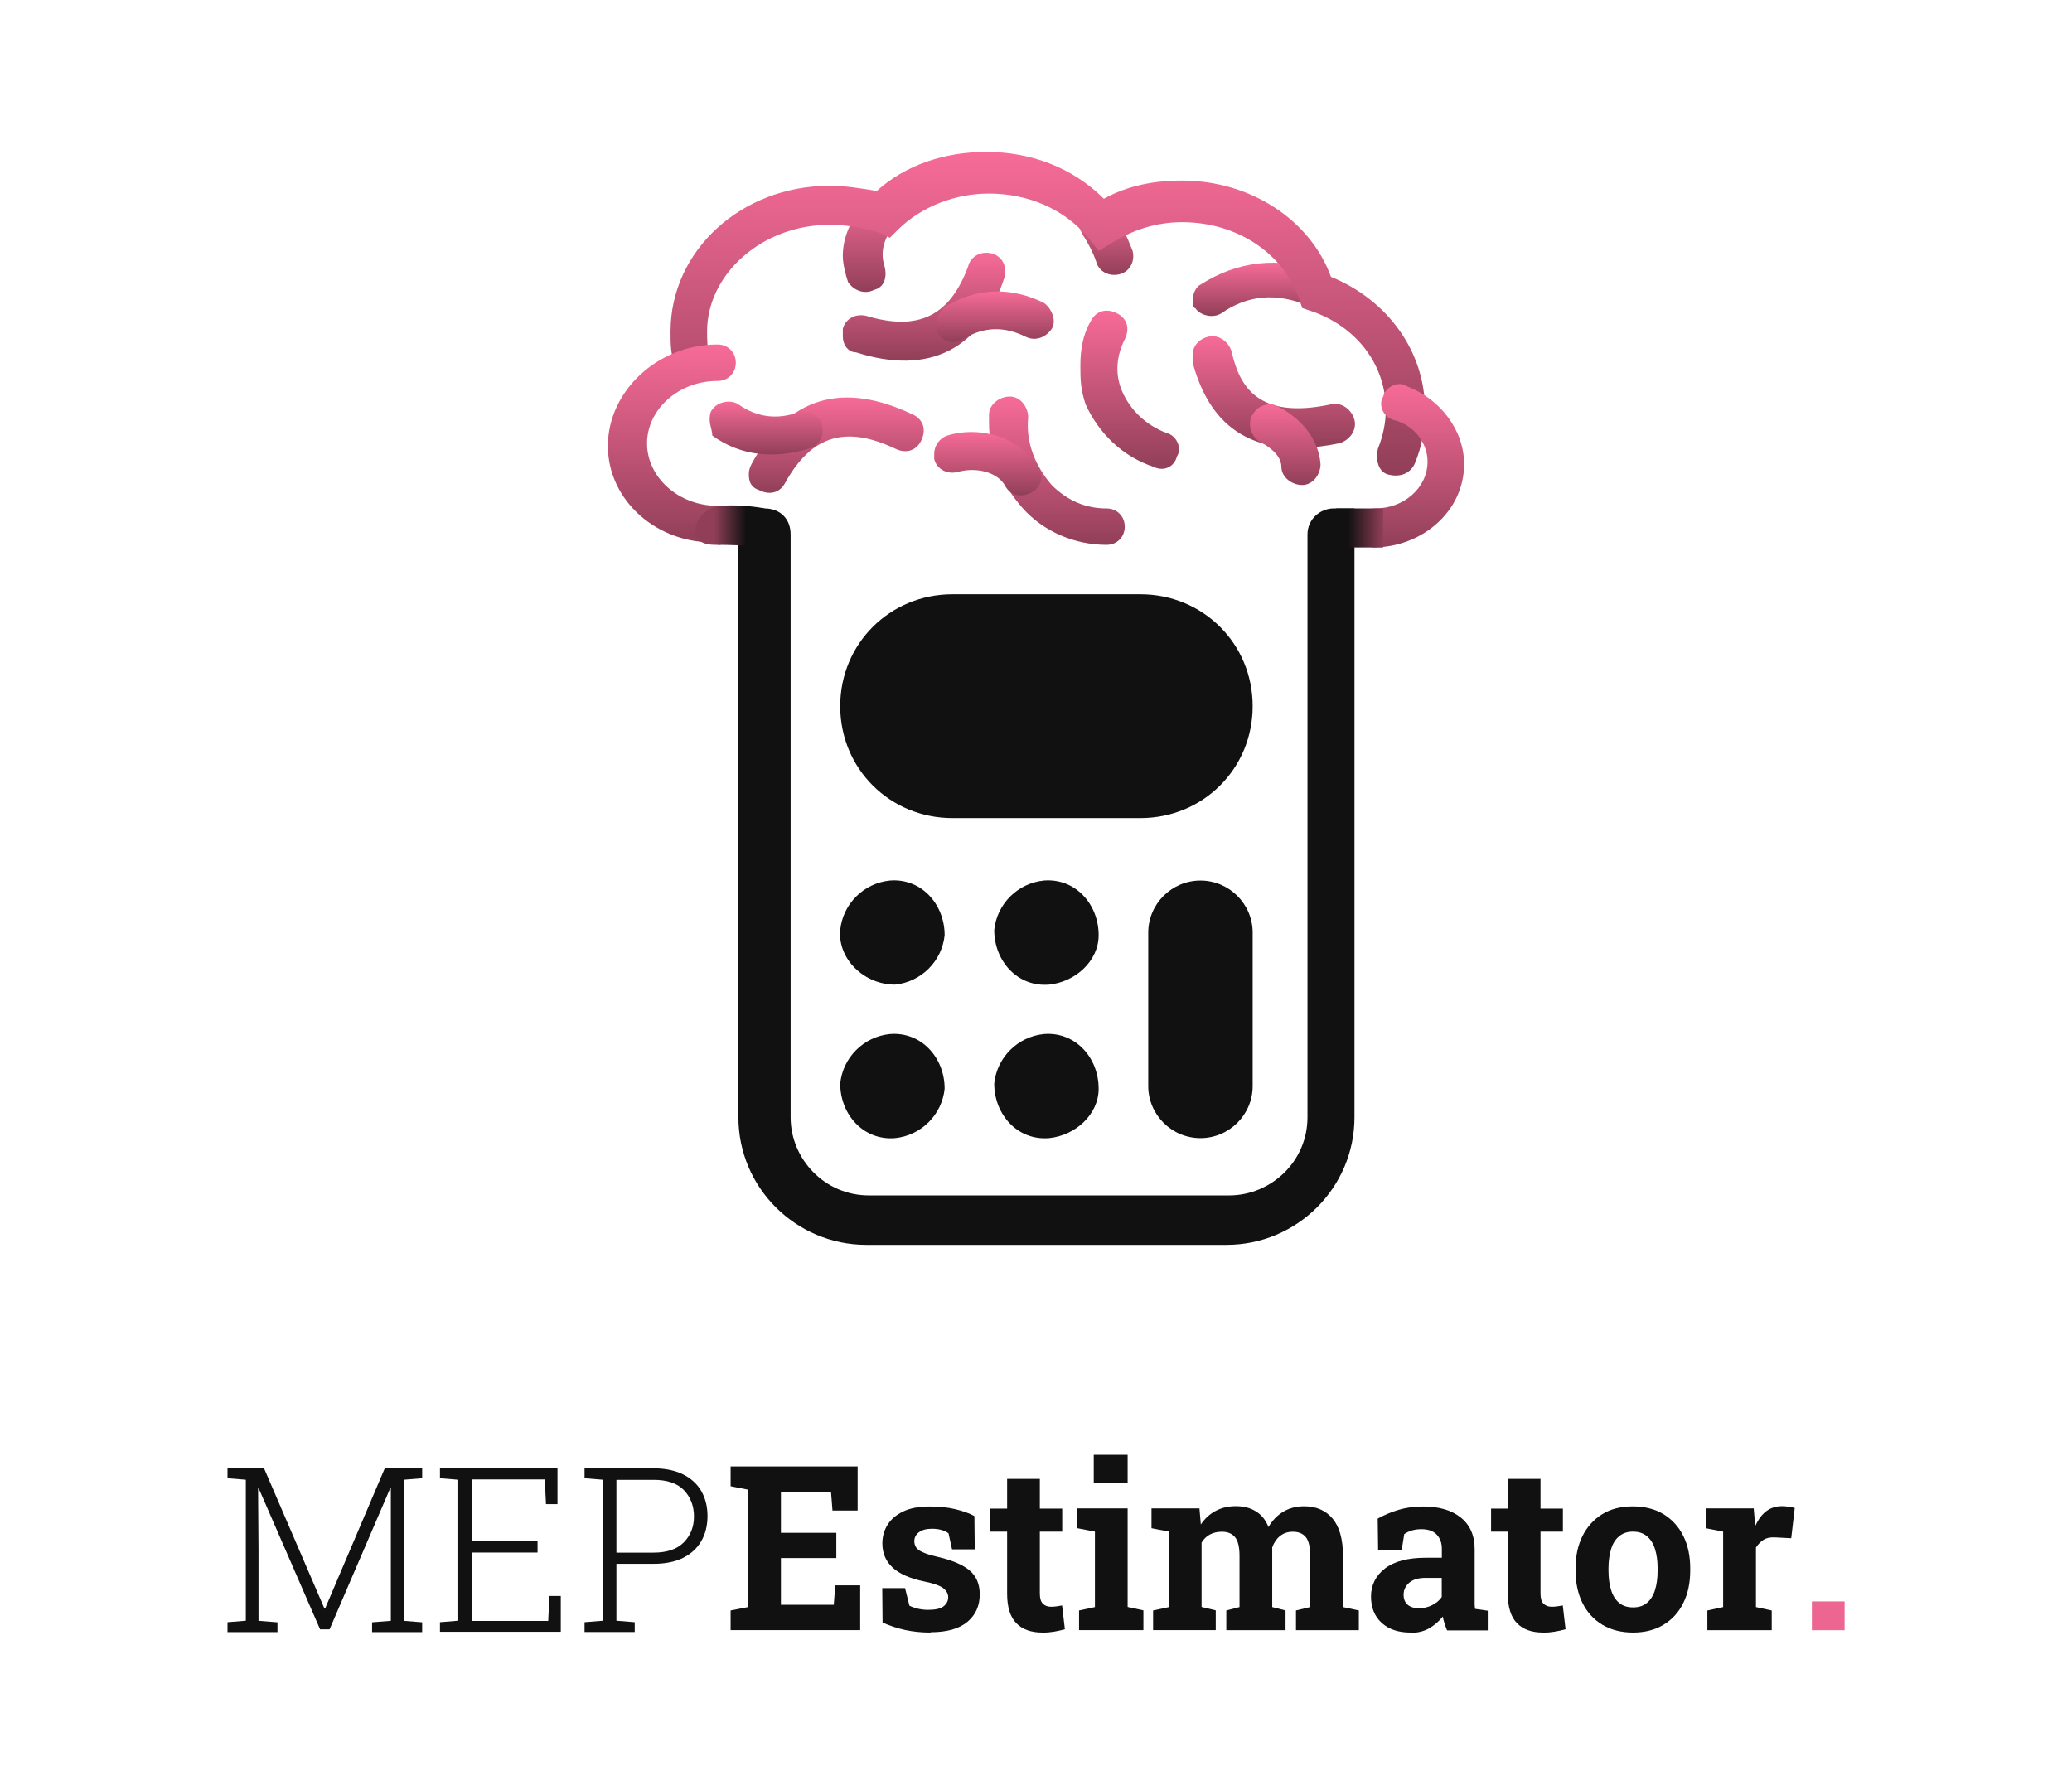<svg width="296" height="255" viewBox="0 0 296 255" fill="none" xmlns="http://www.w3.org/2000/svg">
<path d="M193.496 72.642V159.64C193.496 169.678 185.292 177.857 175.223 177.857H123.76C113.691 177.857 105.487 169.678 105.487 159.64V72.642H109.216C111.454 72.642 112.946 74.129 112.946 76.36V159.64C112.946 165.589 117.794 170.794 124.133 170.794H175.596C181.562 170.794 186.783 165.96 186.783 159.64V76.36C186.783 74.129 188.648 72.642 190.512 72.642C190.139 72.642 193.496 72.642 193.496 72.642ZM127.116 147.743C131.591 147.371 134.948 151.089 134.948 155.55C134.575 159.268 131.591 162.242 127.862 162.614C123.387 162.986 120.031 159.268 120.031 154.807C120.404 151.089 123.387 148.115 127.116 147.743ZM149.119 147.743C153.594 147.371 156.95 151.089 156.95 155.55C156.95 159.268 153.594 162.242 149.864 162.614C145.389 162.986 142.033 159.268 142.033 154.807C142.406 151.089 145.389 148.115 149.119 147.743ZM127.116 125.807C131.591 125.436 134.948 129.153 134.948 133.615C134.575 137.333 131.591 140.307 127.862 140.679C123.387 140.679 119.658 136.961 120.031 132.871C120.404 129.153 123.387 126.179 127.116 125.807ZM149.119 125.807C153.594 125.436 156.95 129.153 156.95 133.615C156.95 137.333 153.594 140.307 149.864 140.679C145.389 141.051 142.033 137.333 142.033 132.871C142.406 129.153 145.389 126.179 149.119 125.807ZM171.494 162.614C167.392 162.614 164.035 159.268 164.035 155.179V133.243C164.035 129.153 167.392 125.807 171.494 125.807C175.596 125.807 178.952 129.153 178.952 133.243V155.179C178.952 159.268 175.596 162.614 171.494 162.614ZM120.031 100.898C120.031 91.975 127.116 84.911 136.066 84.911H162.917C171.867 84.911 178.952 91.975 178.952 100.898C178.952 109.821 171.867 116.885 162.917 116.885H136.066C127.116 116.885 120.031 109.821 120.031 100.898Z" fill="#111111"/>
<path d="M154.339 52.194C154.339 49.963 154.712 47.732 155.831 45.873C156.577 44.386 158.069 44.014 159.56 44.758C161.052 45.502 161.425 46.989 160.679 48.476C159.56 50.707 159.187 53.309 160.306 55.912C161.425 58.514 163.662 60.745 166.646 61.86C168.137 62.232 168.883 64.091 168.137 65.206C167.764 66.693 166.273 67.437 164.781 66.693C160.306 65.206 156.95 61.86 155.085 57.77C154.339 55.54 154.339 54.053 154.339 52.194Z" fill="url(#paint0_linear_61_495)"/>
<path d="M170.375 42.899C170.375 42.156 170.748 41.04 171.494 40.668C176.714 37.322 182.681 36.579 188.648 38.809C190.139 39.181 190.885 41.04 190.139 42.156C189.767 43.643 187.902 44.386 186.783 43.643C182.308 41.784 178.206 42.156 174.477 44.758C173.358 45.502 171.494 45.13 170.748 44.014C170.375 44.014 170.375 43.271 170.375 42.899Z" fill="url(#paint1_linear_61_495)"/>
<path d="M170.375 50.706C170.375 49.591 171.121 48.476 172.612 48.104C174.104 47.732 175.596 48.848 175.969 50.335C177.087 55.168 179.698 60.001 190.139 57.77C191.631 57.399 193.123 58.514 193.496 60.001C193.869 61.488 192.75 62.975 191.258 63.347C176.714 66.322 172.239 58.514 170.375 51.822C170.375 51.45 170.375 51.078 170.375 50.706Z" fill="url(#paint2_linear_61_495)"/>
<path d="M141.287 60.373C141.287 60.001 141.287 59.629 141.287 59.258C141.287 57.77 142.779 56.655 144.271 56.655C145.762 56.655 146.881 58.142 146.881 59.629C146.508 63.347 148 66.693 150.237 69.296C152.475 71.527 155.085 72.642 158.069 72.642C159.56 72.642 160.679 73.757 160.679 75.245C160.679 76.732 159.56 77.847 158.069 77.847C153.594 77.847 149.119 75.988 146.135 72.642C143.152 69.296 141.287 65.206 141.287 60.373Z" fill="url(#paint3_linear_61_495)"/>
<path d="M120.404 48.104C120.404 47.732 120.404 47.36 120.404 46.989C120.777 45.502 122.269 44.758 123.76 45.13C131.219 47.36 135.694 45.13 138.304 38.066C138.677 36.579 140.169 35.835 141.66 36.207C143.152 36.579 143.898 38.066 143.525 39.553C140.169 49.963 132.71 53.681 122.269 50.335C121.15 50.335 120.404 49.219 120.404 48.104Z" fill="url(#paint4_linear_61_495)"/>
<path d="M133.829 46.245C133.829 45.13 134.202 44.386 135.321 43.643C139.796 41.04 144.644 41.04 149.119 43.271C150.237 44.014 150.983 45.873 150.237 46.989C149.491 48.104 148 48.848 146.508 48.104C143.525 46.617 140.541 46.617 137.558 48.476C136.066 49.219 134.575 48.848 133.829 47.361C133.829 46.989 133.829 46.617 133.829 46.245Z" fill="url(#paint5_linear_61_495)"/>
<path d="M106.979 67.809C106.979 67.437 106.979 67.065 107.352 66.322C112.573 56.655 120.404 54.424 130.473 59.258C131.964 60.001 132.337 61.488 131.592 62.975C130.846 64.463 129.354 64.834 127.862 64.091C120.777 60.745 115.929 62.232 112.2 68.924C111.454 70.411 109.962 70.783 108.471 70.039C107.352 69.668 106.979 68.924 106.979 67.809Z" fill="url(#paint6_linear_61_495)"/>
<path d="M101.385 60.001C101.385 59.629 101.385 58.886 101.758 58.514C102.504 57.399 104.369 57.027 105.487 57.77C108.098 59.629 111.081 60.001 114.064 58.886C115.556 58.514 117.048 59.258 117.421 60.745C117.794 62.232 117.048 63.719 115.556 64.091C110.708 65.578 105.86 65.206 101.758 62.232C101.758 61.488 101.385 60.745 101.385 60.001Z" fill="url(#paint7_linear_61_495)"/>
<path d="M120.404 36.579C120.404 34.348 121.15 31.745 123.76 28.771C124.879 27.656 126.371 27.284 127.489 28.399C128.608 29.515 128.981 31.002 127.862 32.117C125.625 34.72 125.998 36.95 126.371 38.066C126.744 39.553 126.371 41.04 124.879 41.412C123.387 42.156 121.896 41.412 121.15 40.297C120.777 39.181 120.404 37.694 120.404 36.579Z" fill="url(#paint8_linear_61_495)"/>
<path d="M153.967 31.745C153.967 31.002 154.339 29.887 155.085 29.515C156.204 28.771 158.069 28.771 158.814 30.258C160.306 32.117 161.052 33.976 161.798 35.835C162.171 37.322 161.425 38.809 159.933 39.181C158.442 39.553 156.95 38.809 156.577 37.322C156.204 36.207 155.458 34.72 154.712 33.604C154.339 32.861 153.967 32.117 153.967 31.745Z" fill="url(#paint9_linear_61_495)"/>
<path d="M133.456 64.835C133.456 63.719 134.202 62.604 135.321 62.232C140.169 60.745 145.762 62.604 148.373 66.693C149.119 68.18 148.746 69.668 147.254 70.411C145.762 71.155 144.271 70.783 143.525 69.296C142.406 67.437 139.423 66.693 136.812 67.437C135.321 67.809 133.829 67.065 133.456 65.578C133.456 65.578 133.456 65.206 133.456 64.835Z" fill="url(#paint10_linear_61_495)"/>
<path d="M178.579 60.745C178.579 60.373 178.579 59.629 178.952 59.258C179.698 57.77 181.562 57.399 182.681 58.142C184.173 58.886 188.275 61.488 188.648 66.322C188.648 67.809 187.529 69.296 186.037 69.296C184.546 69.296 183.054 68.18 183.054 66.693C183.054 65.95 182.681 64.463 179.698 62.975C178.952 62.232 178.579 61.488 178.579 60.745Z" fill="url(#paint11_linear_61_495)"/>
<path d="M95.791 47.361C95.791 35.835 105.86 26.541 118.539 26.541C120.777 26.541 123.014 26.912 125.252 27.284C129.354 23.566 134.948 21.707 140.914 21.707C147.254 21.707 153.221 23.938 157.696 28.399C161.052 26.541 164.781 25.797 168.883 25.797C178.579 25.797 187.156 31.374 190.14 39.553C198.344 42.899 203.565 50.335 203.565 58.514C203.565 61.117 203.192 63.719 202.073 66.322C201.327 67.809 199.835 68.18 198.344 67.809C196.852 67.437 196.479 65.578 196.852 64.091C197.598 62.232 197.971 60.373 197.971 58.514C197.971 52.194 193.869 46.617 187.156 44.386L186.037 44.014L185.665 42.899C183.427 36.207 176.715 31.745 168.883 31.745C165.154 31.745 161.798 32.861 158.814 34.72L156.95 35.835L155.458 33.976C152.102 29.887 146.881 27.656 141.287 27.656C136.439 27.656 131.592 29.515 128.235 32.861L127.117 33.976L125.625 33.233C123.014 32.489 120.777 32.117 118.539 32.117C108.844 32.117 101.012 39.181 101.012 47.361C101.012 48.476 101.012 49.591 101.385 51.078C101.758 52.566 101.012 54.053 99.521 54.425C98.402 54.796 96.91 53.681 96.537 52.566C95.791 50.707 95.791 49.219 95.791 47.361Z" fill="url(#paint12_linear_61_495)"/>
<path d="M193.869 75.245C193.869 73.757 194.987 72.642 196.479 72.642C200.581 72.642 203.937 69.668 203.937 65.95C203.937 63.347 202.073 60.745 199.089 60.001C197.598 59.63 196.852 57.771 197.598 56.655C197.971 55.168 199.835 54.425 200.954 55.168C205.802 57.027 209.158 61.488 209.158 66.322C209.158 73.014 203.192 78.219 196.106 78.219C195.36 77.847 194.242 76.732 193.869 75.245Z" fill="url(#paint13_linear_61_495)"/>
<path d="M86.842 63.719C86.842 55.912 93.927 49.219 102.504 49.219C103.996 49.219 105.114 50.335 105.114 51.822C105.114 53.309 103.996 54.425 102.504 54.425C96.91 54.425 92.435 58.514 92.435 63.347C92.435 68.181 96.91 72.27 102.504 72.27C103.996 72.27 105.114 73.386 105.114 74.873C105.114 76.36 103.996 77.475 102.504 77.475C93.927 77.847 86.842 71.527 86.842 63.719Z" fill="url(#paint14_linear_61_495)"/>
<path d="M196.852 77.847C195.36 77.847 194.242 76.732 194.242 75.245C194.242 73.757 195.36 72.642 196.852 72.642" fill="url(#paint15_linear_61_495)"/>
<path d="M102.504 72.642C103.996 72.642 105.114 73.757 105.114 75.245C105.114 76.732 103.996 77.847 102.504 77.847" fill="url(#paint16_linear_61_495)"/>
<path d="M109.216 72.642C109.216 72.642 106.42 72.037 102.977 72.252C99.535 72.467 97.168 77.844 102.117 77.844C107.065 77.844 109.216 78.219 109.216 78.219V72.642Z" fill="url(#paint17_linear_61_495)"/>
<path d="M197.598 72.642H190.885V78.219H197.598V72.642Z" fill="url(#paint18_linear_61_495)"/>
<path d="M32.499 233.171V231.771L35.117 231.558V211.419L32.499 211.206V209.791H37.72L46.35 229.822H46.442L54.966 209.791H60.309V211.206L57.691 211.419V231.573L60.309 231.786V233.186H53.155V231.786L55.834 231.573V212.607H55.757L47.081 232.791H45.726L36.959 212.652L36.867 212.683L36.928 221.374V231.573L39.638 231.786V233.186H32.484L32.499 233.171Z" fill="#111111"/>
<path d="M62.851 233.171V231.771L65.469 231.558V211.419L62.851 211.206V209.791H79.64V214.905H77.996L77.829 211.374H67.371V220.218H76.794V221.816H67.371V231.588H78.316L78.483 228.026H80.112V233.141H62.836L62.851 233.171Z" fill="#111111"/>
<path d="M83.506 233.171V231.771L86.124 231.558V211.419L83.506 211.206V209.791H93.37C95.014 209.791 96.414 210.08 97.556 210.643C98.697 211.206 99.58 211.998 100.174 213.018C100.768 214.038 101.072 215.24 101.072 216.61C101.072 217.98 100.768 219.182 100.174 220.202C99.58 221.222 98.697 222.029 97.556 222.592C96.414 223.155 95.014 223.429 93.37 223.429H88.058V231.558L90.676 231.771V233.171H83.522H83.506ZM88.042 221.831H93.355C95.288 221.831 96.719 221.344 97.693 220.355C98.667 219.365 99.139 218.132 99.139 216.656C99.139 215.179 98.652 213.901 97.708 212.911C96.749 211.922 95.303 211.435 93.37 211.435H88.058V221.846L88.042 221.831Z" fill="#111111"/>
<path d="M104.375 232.912V230.096L106.856 229.609V212.835L104.375 212.348V209.517H122.519V215.818H118.927L118.714 213.124H111.56V219H119.475V222.607H111.56V229.289H119.11L119.323 226.504H122.885V232.897H104.39L104.375 232.912Z" fill="#111111"/>
<path d="M132.931 233.247C131.637 233.247 130.434 233.125 129.308 232.882C128.197 232.638 127.116 232.288 126.081 231.816L126.035 226.9H129.293L129.917 229.411C130.282 229.594 130.678 229.731 131.119 229.837C131.561 229.944 132.048 230.005 132.596 230.005C133.646 230.005 134.392 229.837 134.818 229.487C135.244 229.137 135.458 228.711 135.458 228.209C135.458 227.722 135.229 227.295 134.773 226.93C134.316 226.565 133.418 226.23 132.048 225.956C129.993 225.53 128.471 224.86 127.512 223.962C126.538 223.064 126.051 221.907 126.051 220.507C126.051 219.548 126.294 218.665 126.781 217.873C127.268 217.082 128.014 216.442 129.019 215.955C130.023 215.468 131.302 215.24 132.87 215.24C134.179 215.24 135.366 215.362 136.462 215.621C137.543 215.879 138.456 216.199 139.202 216.61L139.248 221.359H136.006L135.503 219.076C135.214 218.863 134.879 218.695 134.483 218.589C134.088 218.482 133.646 218.421 133.159 218.421C132.337 218.421 131.698 218.589 131.272 218.924C130.83 219.258 130.617 219.685 130.617 220.202C130.617 220.507 130.693 220.781 130.845 221.039C130.998 221.298 131.302 221.542 131.774 221.755C132.246 221.968 132.9 222.196 133.783 222.394C135.929 222.881 137.497 223.536 138.487 224.358C139.476 225.18 139.963 226.321 139.963 227.798C139.963 229.411 139.385 230.72 138.213 231.71C137.041 232.699 135.29 233.201 132.946 233.201L132.931 233.247Z" fill="#111111"/>
<path d="M148.913 233.247C147.3 233.247 146.052 232.806 145.184 231.908C144.316 231.025 143.875 229.609 143.875 227.691V218.832H141.485V215.544H143.875V211.298H148.548V215.544H151.745V218.832H148.548V227.676C148.548 228.346 148.685 228.833 148.974 229.122C149.263 229.411 149.644 229.563 150.131 229.563C150.405 229.563 150.679 229.548 150.968 229.503C151.257 229.457 151.516 229.426 151.729 229.381L152.125 232.775C151.638 232.912 151.12 233.034 150.557 233.125C149.994 233.217 149.446 233.262 148.898 233.262L148.913 233.247Z" fill="#111111"/>
<path d="M154.15 232.912V230.096L156.418 229.609V218.832L153.906 218.345V215.514H161.091V229.594L163.343 230.081V232.897H154.15V232.912ZM156.25 211.861V207.858H161.091V211.861H156.25Z" fill="#111111"/>
<path d="M164.729 232.912V230.096L166.997 229.609V218.832L164.5 218.345V215.514H171.35L171.548 217.812C172.111 216.975 172.796 216.336 173.648 215.879C174.501 215.423 175.46 215.194 176.556 215.194C177.652 215.194 178.626 215.438 179.417 215.94C180.209 216.427 180.818 217.173 181.213 218.178C181.746 217.249 182.446 216.519 183.299 216.001C184.151 215.484 185.156 215.21 186.313 215.21C188.018 215.21 189.372 215.788 190.362 216.96C191.351 218.132 191.853 219.898 191.853 222.288V229.609L194.121 230.096V232.912H185.141V230.096L187.165 229.609V222.272C187.165 220.994 186.952 220.096 186.526 219.593C186.1 219.091 185.491 218.848 184.684 218.848C183.953 218.848 183.345 219.061 182.842 219.472C182.34 219.883 181.975 220.431 181.746 221.1V229.609L183.649 230.096V232.912H175.186V230.096L177.073 229.609V222.272C177.073 221.024 176.86 220.141 176.434 219.624C176.008 219.106 175.384 218.848 174.562 218.848C173.892 218.848 173.329 218.984 172.842 219.243C172.355 219.502 171.959 219.898 171.654 220.4V229.594L173.679 230.081V232.897H164.729V232.912Z" fill="#111111"/>
<path d="M201.489 233.247C199.768 233.247 198.399 232.79 197.379 231.862C196.359 230.933 195.857 229.67 195.857 228.087C195.857 226.504 196.526 225.119 197.851 224.099C199.175 223.079 201.123 222.562 203.68 222.562H205.979V221.283C205.979 220.446 205.735 219.776 205.248 219.258C204.761 218.741 204.031 218.482 203.056 218.482C202.554 218.482 202.113 218.543 201.702 218.665C201.306 218.787 200.941 218.954 200.606 219.182L200.24 221.481H196.876L196.816 216.975C197.729 216.458 198.718 216.047 199.769 215.727C200.834 215.407 202.006 215.24 203.315 215.24C205.583 215.24 207.379 215.773 208.688 216.823C209.997 217.873 210.667 219.38 210.667 221.344V228.498C210.667 228.741 210.667 228.97 210.667 229.198C210.667 229.426 210.698 229.655 210.728 229.868L212.539 230.127V232.943H206.725C206.603 232.638 206.481 232.319 206.375 231.984C206.253 231.649 206.177 231.299 206.116 230.964C205.553 231.664 204.898 232.227 204.152 232.653C203.391 233.08 202.508 233.293 201.489 233.293V233.247ZM202.737 229.777C203.391 229.777 204.015 229.624 204.594 229.335C205.172 229.046 205.644 228.65 205.964 228.178V225.438H203.65C202.63 225.438 201.839 225.682 201.306 226.139C200.773 226.61 200.514 227.174 200.514 227.843C200.514 228.468 200.712 228.939 201.093 229.274C201.473 229.609 202.021 229.777 202.721 229.777H202.737Z" fill="#111111"/>
<path d="M220.439 233.247C218.826 233.247 217.578 232.806 216.71 231.908C215.842 231.025 215.401 229.609 215.401 227.691V218.832H213.011V215.544H215.401V211.298H220.074V215.544H223.271V218.832H220.074V227.676C220.074 228.346 220.211 228.833 220.5 229.122C220.789 229.411 221.17 229.563 221.657 229.563C221.931 229.563 222.205 229.548 222.494 229.503C222.783 229.457 223.042 229.426 223.255 229.381L223.651 232.775C223.164 232.912 222.646 233.034 222.083 233.125C221.52 233.217 220.972 233.262 220.424 233.262L220.439 233.247Z" fill="#111111"/>
<path d="M233.302 233.247C231.597 233.247 230.12 232.866 228.887 232.121C227.654 231.375 226.711 230.324 226.056 229C225.402 227.661 225.082 226.139 225.082 224.403V224.068C225.082 222.348 225.402 220.811 226.056 219.487C226.711 218.162 227.654 217.112 228.872 216.351C230.09 215.59 231.566 215.225 233.256 215.225C234.946 215.225 236.453 215.605 237.67 216.351C238.888 217.112 239.832 218.147 240.486 219.472C241.141 220.796 241.46 222.333 241.46 224.068V224.403C241.46 226.139 241.141 227.676 240.486 229C239.832 230.34 238.903 231.375 237.67 232.121C236.453 232.866 234.991 233.247 233.286 233.247H233.302ZM233.302 229.655C234.108 229.655 234.778 229.442 235.296 229C235.813 228.559 236.194 227.95 236.437 227.158C236.681 226.367 236.803 225.454 236.803 224.403V224.068C236.803 223.049 236.681 222.135 236.437 221.344C236.194 220.552 235.813 219.943 235.296 219.502C234.778 219.061 234.108 218.832 233.286 218.832C232.464 218.832 231.825 219.061 231.292 219.502C230.76 219.943 230.379 220.567 230.151 221.344C229.922 222.12 229.785 223.033 229.785 224.068V224.403C229.785 225.454 229.907 226.367 230.151 227.158C230.394 227.95 230.775 228.559 231.292 229C231.81 229.442 232.495 229.655 233.317 229.655H233.302Z" fill="#111111"/>
<path d="M243.911 232.912V230.096L246.164 229.609V218.832L243.683 218.345V215.514H250.532L250.715 217.66L250.745 218.041C251.172 217.097 251.704 216.382 252.328 215.91C252.953 215.438 253.714 215.194 254.596 215.194C254.87 215.194 255.175 215.225 255.51 215.27C255.845 215.316 256.134 215.377 256.393 215.453L255.89 219.776L253.561 219.654C252.892 219.624 252.359 219.73 251.948 219.989C251.537 220.248 251.172 220.613 250.852 221.1V229.609L253.105 230.096V232.912H243.926H243.911Z" fill="#111111"/>
<path d="M258.843 232.912V228.802H263.516V232.912H258.843Z" fill="#EC6691"/>
<defs>
<linearGradient id="paint0_linear_61_495" x1="161.385" y1="44.386" x2="161.385" y2="66.985" gradientUnits="userSpaceOnUse">
<stop stop-color="#F76B98"/>
<stop offset="1" stop-color="#913F59"/>
</linearGradient>
<linearGradient id="paint1_linear_61_495" x1="180.403" y1="37.534" x2="180.403" y2="45.145" gradientUnits="userSpaceOnUse">
<stop stop-color="#F76B98"/>
<stop offset="1" stop-color="#913F59"/>
</linearGradient>
<linearGradient id="paint2_linear_61_495" x1="181.971" y1="48.032" x2="181.971" y2="63.998" gradientUnits="userSpaceOnUse">
<stop stop-color="#F76B98"/>
<stop offset="1" stop-color="#913F59"/>
</linearGradient>
<linearGradient id="paint3_linear_61_495" x1="150.983" y1="56.655" x2="150.983" y2="77.847" gradientUnits="userSpaceOnUse">
<stop stop-color="#F76B98"/>
<stop offset="1" stop-color="#913F59"/>
</linearGradient>
<linearGradient id="paint4_linear_61_495" x1="132.012" y1="36.112" x2="132.012" y2="51.528" gradientUnits="userSpaceOnUse">
<stop stop-color="#F76B98"/>
<stop offset="1" stop-color="#913F59"/>
</linearGradient>
<linearGradient id="paint5_linear_61_495" x1="142.183" y1="41.642" x2="142.183" y2="48.848" gradientUnits="userSpaceOnUse">
<stop stop-color="#F76B98"/>
<stop offset="1" stop-color="#913F59"/>
</linearGradient>
<linearGradient id="paint6_linear_61_495" x1="119.472" y1="56.792" x2="119.472" y2="70.411" gradientUnits="userSpaceOnUse">
<stop stop-color="#F76B98"/>
<stop offset="1" stop-color="#913F59"/>
</linearGradient>
<linearGradient id="paint7_linear_61_495" x1="109.45" y1="57.384" x2="109.45" y2="64.941" gradientUnits="userSpaceOnUse">
<stop stop-color="#F76B98"/>
<stop offset="1" stop-color="#913F59"/>
</linearGradient>
<linearGradient id="paint8_linear_61_495" x1="124.471" y1="27.726" x2="124.471" y2="41.711" gradientUnits="userSpaceOnUse">
<stop stop-color="#F76B98"/>
<stop offset="1" stop-color="#913F59"/>
</linearGradient>
<linearGradient id="paint9_linear_61_495" x1="157.93" y1="29.026" x2="157.93" y2="39.276" gradientUnits="userSpaceOnUse">
<stop stop-color="#F76B98"/>
<stop offset="1" stop-color="#913F59"/>
</linearGradient>
<linearGradient id="paint10_linear_61_495" x1="141.101" y1="61.723" x2="141.101" y2="70.783" gradientUnits="userSpaceOnUse">
<stop stop-color="#F76B98"/>
<stop offset="1" stop-color="#913F59"/>
</linearGradient>
<linearGradient id="paint11_linear_61_495" x1="183.613" y1="57.77" x2="183.613" y2="69.296" gradientUnits="userSpaceOnUse">
<stop stop-color="#F76B98"/>
<stop offset="1" stop-color="#913F59"/>
</linearGradient>
<linearGradient id="paint12_linear_61_495" x1="149.678" y1="21.707" x2="149.678" y2="67.943" gradientUnits="userSpaceOnUse">
<stop stop-color="#F76B98"/>
<stop offset="1" stop-color="#913F59"/>
</linearGradient>
<linearGradient id="paint13_linear_61_495" x1="201.513" y1="54.876" x2="201.513" y2="78.219" gradientUnits="userSpaceOnUse">
<stop stop-color="#F76B98"/>
<stop offset="1" stop-color="#913F59"/>
</linearGradient>
<linearGradient id="paint14_linear_61_495" x1="95.978" y1="49.219" x2="95.978" y2="77.491" gradientUnits="userSpaceOnUse">
<stop stop-color="#F76B98"/>
<stop offset="1" stop-color="#913F59"/>
</linearGradient>
<linearGradient id="paint15_linear_61_495" x1="195.547" y1="72.642" x2="195.547" y2="77.847" gradientUnits="userSpaceOnUse">
<stop stop-color="#F76B98"/>
<stop offset="1" stop-color="#913F59"/>
</linearGradient>
<linearGradient id="paint16_linear_61_495" x1="103.809" y1="72.642" x2="103.809" y2="77.847" gradientUnits="userSpaceOnUse">
<stop stop-color="#F76B98"/>
<stop offset="1" stop-color="#913F59"/>
</linearGradient>
<linearGradient id="paint17_linear_61_495" x1="109.216" y1="75.212" x2="99.289" y2="75.212" gradientUnits="userSpaceOnUse">
<stop offset="0.265" stop-color="#111111"/>
<stop offset="0.72" stop-color="#913F59"/>
</linearGradient>
<linearGradient id="paint18_linear_61_495" x1="197.598" y1="75.43" x2="190.885" y2="75.43" gradientUnits="userSpaceOnUse">
<stop stop-color="#913F59"/>
<stop offset="0.745" stop-color="#111111"/>
</linearGradient>
</defs>
</svg>
